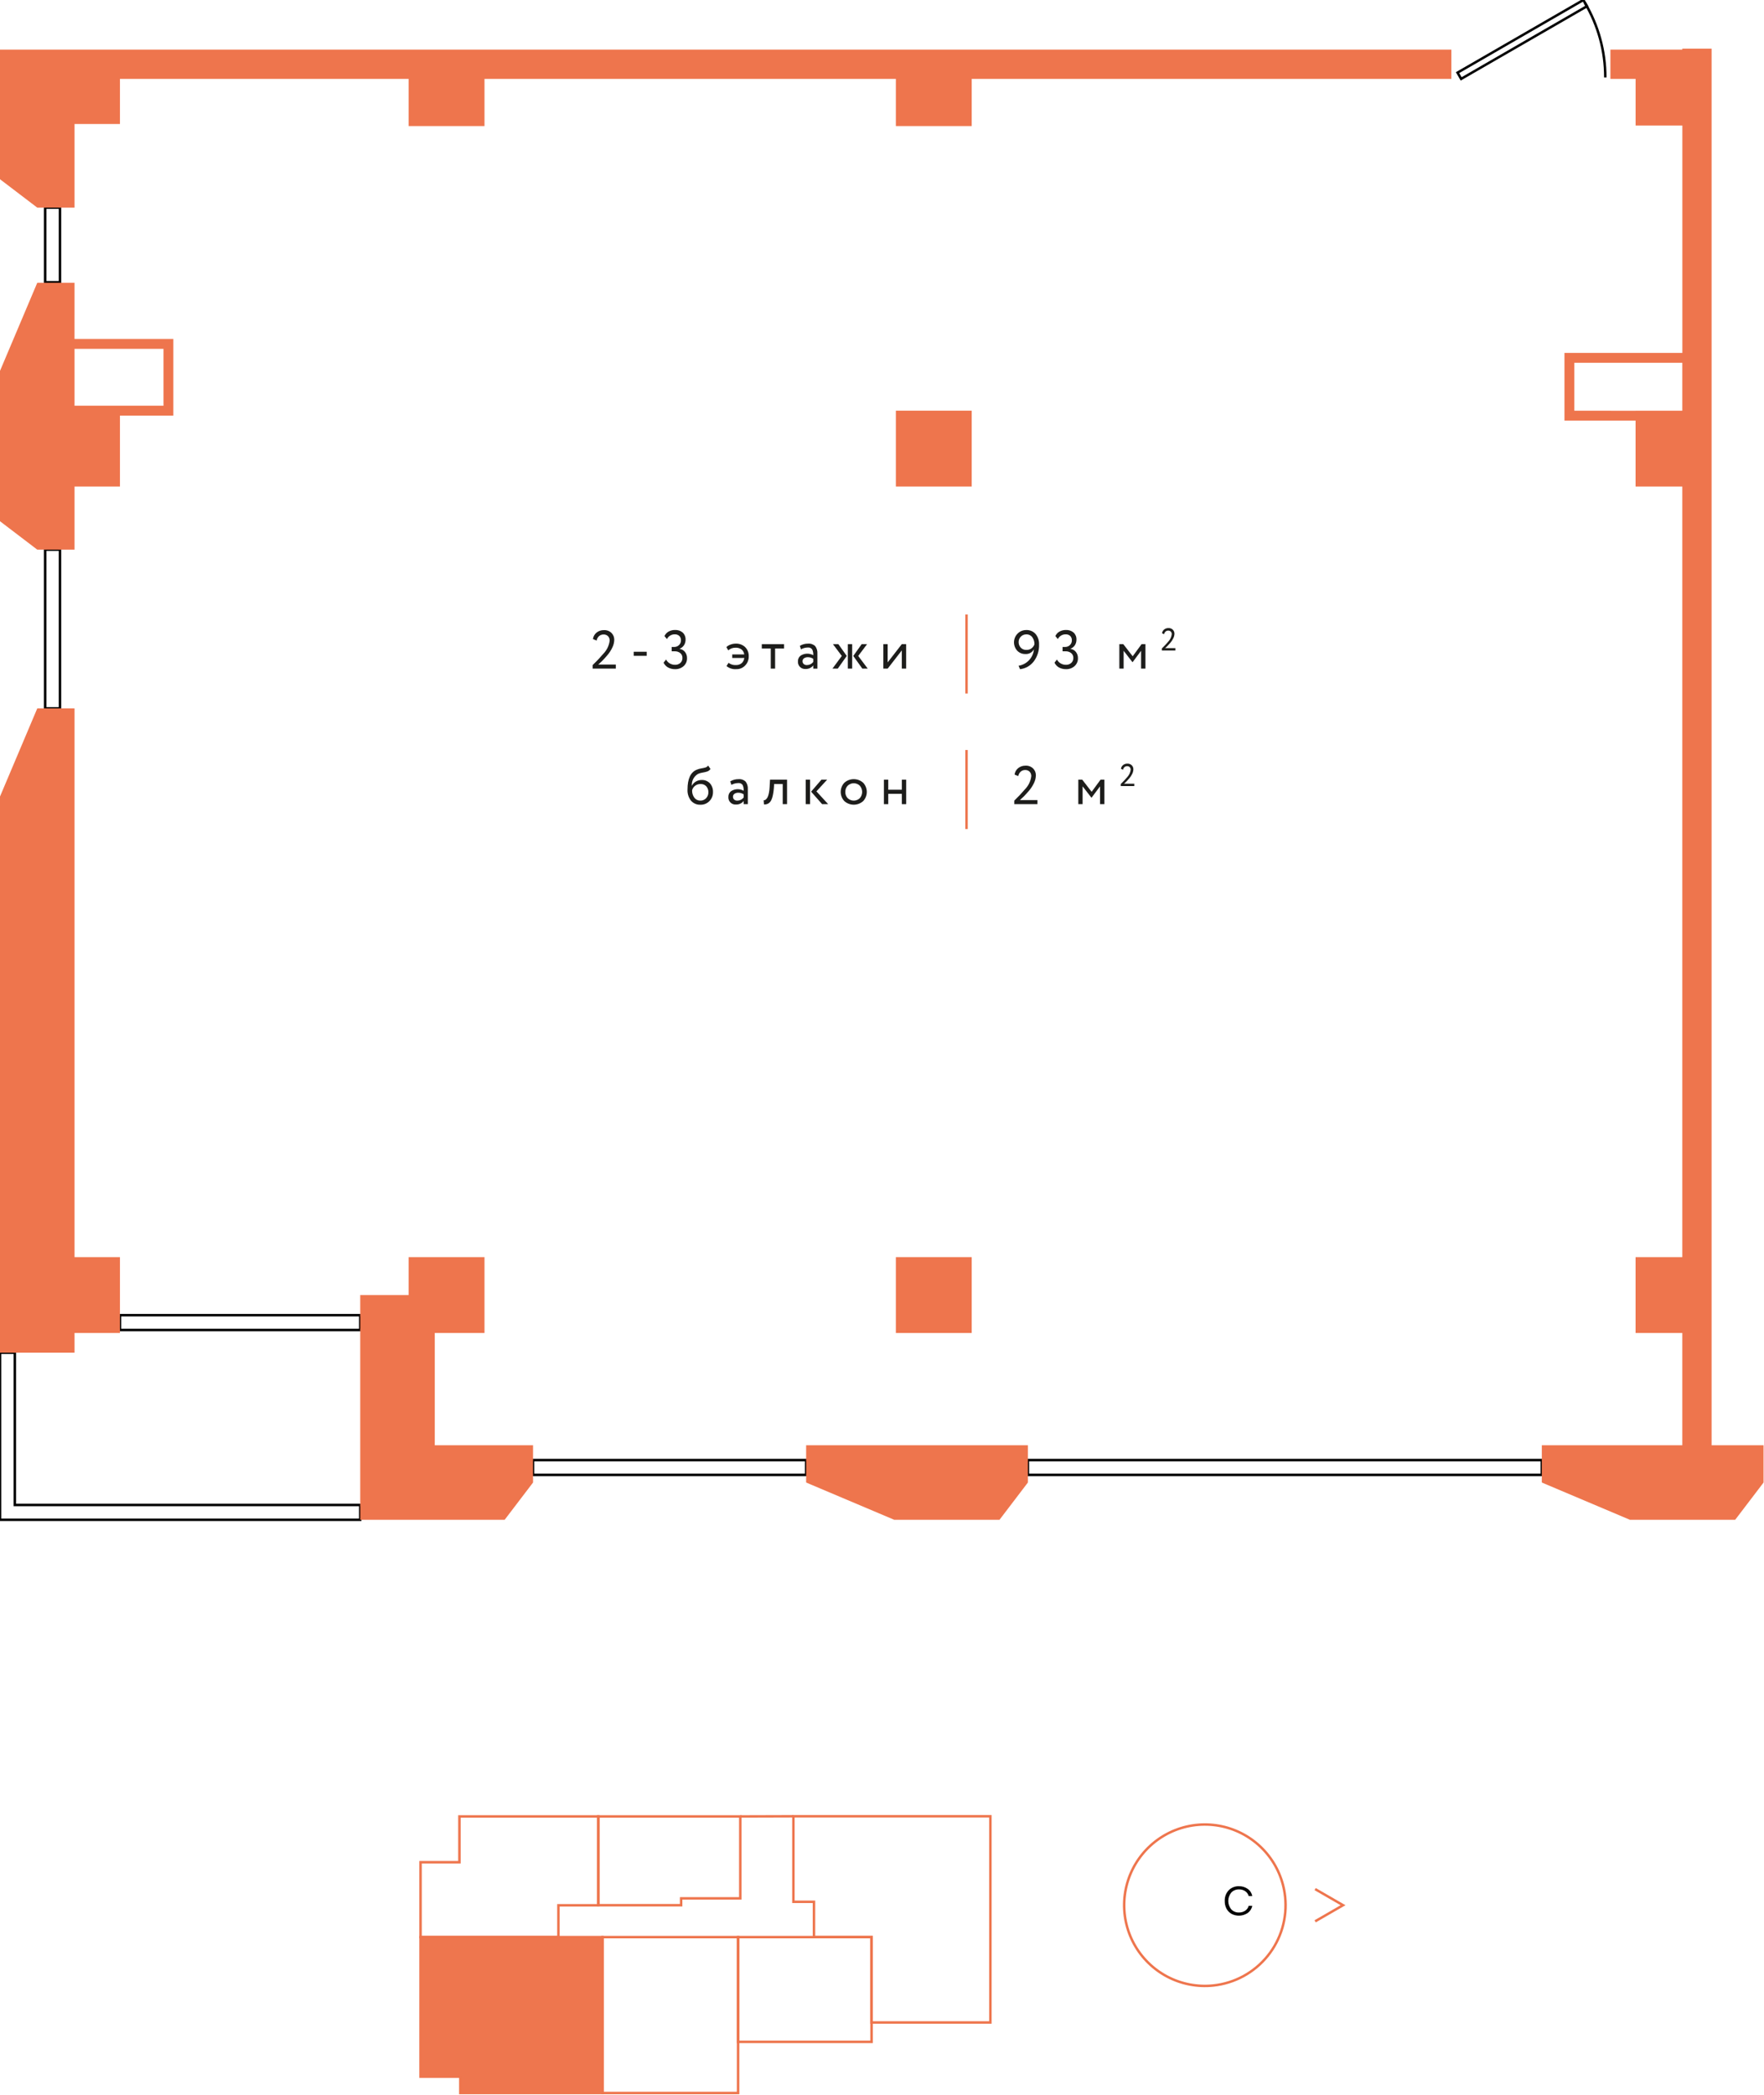<?xml version="1.0" encoding="UTF-8"?> <svg xmlns="http://www.w3.org/2000/svg" width="357" height="424" viewBox="0 0 357 424" fill="none"> <g clip-path="url(#clip0)"> <path d="M163.145 295.481H107.877V298.481H163.145V295.481Z" stroke="#010101" stroke-width="0.5" stroke-miterlimit="10"></path> <path d="M312.034 295.481H208.026V298.481H312.034V295.481Z" stroke="#010101" stroke-width="0.5" stroke-miterlimit="10"></path> <path d="M72.903 266.159H24.275V269.159H72.903V266.159Z" stroke="#010101" stroke-width="0.5" stroke-miterlimit="10"></path> <path d="M3 304.567V273.752H0V304.567V307.567H3H72.903V304.567H3Z" stroke="#010101" stroke-width="0.5" stroke-miterlimit="10"></path> <path d="M12.138 111.233H9.138V143.362H12.138V111.233Z" stroke="#010101" stroke-width="0.5" stroke-miterlimit="10"></path> <path d="M12.138 42.02H9.138V57.127H12.138V42.02Z" stroke="#010101" stroke-width="0.5" stroke-miterlimit="10"></path> <path d="M262.617 10.046H293.729V15.967H196.657V25.518H181.306V15.967H98.053V25.518H82.702V15.967H24.275V25.095H15.086V42.02H7.543L0 36.274V10.046H262.617Z" fill="#EE754D"></path> <path d="M87.989 269.762H98.053V254.411H82.702V262.087H72.903V307.567H76.137H87.989H102.131L107.878 300.024V292.481H87.989V269.762Z" fill="#EE754D"></path> <path d="M15.086 57.224H7.543L0 75.057V105.487L7.543 111.233H15.086V98.463H24.275V84.112H35.082V68.603H15.082L15.086 57.224ZM33.086 82.112H15.086V70.603H33.086V82.112Z" fill="#EE754D"></path> <path d="M163.145 300.024L180.978 307.567H202.279L208.025 300.024V292.481H163.145V300.024Z" fill="#EE754D"></path> <path d="M15.086 143.362H7.543L0 161.195V273.752H7.543H15.086V269.762H24.275V254.412H15.086V143.362Z" fill="#EE754D"></path> <path d="M196.657 254.411H181.306V269.762H196.657V254.411Z" fill="#EE754D"></path> <path d="M196.658 83.112H181.307V98.464H196.658V83.112Z" fill="#EE754D"></path> <path d="M346.393 292.481V9.848H340.472V10.048H325.916V15.969H331.016V25.398H340.478V71.419H316.616V85.119H331.008V98.469H340.47V254.412H331.008V269.763H340.47V292.481H312.034V300.024L329.867 307.567H351.167L356.913 300.024V292.481H346.393ZM318.616 83.122V73.422H340.47V83.115H331.008V83.125L318.616 83.122Z" fill="#EE754D"></path> <path d="M320.442 -3.31615e-05L294.979 14.702L295.708 15.964L321.171 1.262L320.442 -3.31615e-05Z" stroke="#010101" stroke-width="0.5" stroke-miterlimit="10"></path> <path d="M320.728 0.533C323.454 5.112 324.89 10.344 324.881 15.673" stroke="#010101" stroke-width="0.5" stroke-miterlimit="10"></path> <path d="M195.607 124.35V140.345" stroke="#EE754D" stroke-width="0.5" stroke-miterlimit="10"></path> <path d="M210.285 130.393C210.34 131.643 209.957 132.872 209.202 133.869C208.868 134.3 208.452 134.66 207.977 134.928C207.502 135.195 206.978 135.365 206.436 135.426L206.136 134.732C206.952 134.604 207.702 134.206 208.266 133.602C208.83 132.998 209.176 132.222 209.248 131.399C209.083 131.71 208.83 131.966 208.522 132.136C208.213 132.306 207.862 132.383 207.511 132.356C207.204 132.366 206.898 132.311 206.614 132.194C206.33 132.078 206.073 131.902 205.861 131.68C205.427 131.199 205.195 130.57 205.213 129.922C205.232 129.274 205.5 128.659 205.961 128.204C206.414 127.757 207.024 127.505 207.661 127.504C208.023 127.484 208.385 127.547 208.719 127.686C209.054 127.826 209.352 128.04 209.592 128.312C210.068 128.898 210.315 129.638 210.285 130.393ZM209.351 130.393C209.367 129.883 209.216 129.381 208.922 128.964C208.779 128.772 208.591 128.618 208.374 128.516C208.157 128.414 207.918 128.368 207.679 128.381C207.478 128.379 207.278 128.418 207.092 128.497C206.907 128.575 206.74 128.691 206.601 128.837C206.456 128.978 206.342 129.146 206.264 129.333C206.187 129.519 206.148 129.719 206.15 129.921C206.139 130.341 206.291 130.749 206.574 131.059C206.722 131.217 206.902 131.34 207.102 131.421C207.303 131.501 207.518 131.537 207.734 131.526C208.111 131.54 208.48 131.421 208.779 131.191C209.044 130.987 209.243 130.709 209.351 130.393Z" fill="#1D1D1B"></path> <path d="M215.742 135.421C215.246 135.432 214.755 135.315 214.318 135.08C213.917 134.86 213.599 134.516 213.41 134.1L213.91 133.473C214.081 133.805 214.345 134.081 214.67 134.265C214.984 134.447 215.34 134.542 215.703 134.541C215.905 134.552 216.107 134.524 216.298 134.456C216.489 134.389 216.664 134.285 216.815 134.15C216.949 134.022 217.055 133.866 217.125 133.694C217.196 133.521 217.228 133.336 217.222 133.15C217.229 132.965 217.194 132.78 217.119 132.61C217.043 132.44 216.93 132.29 216.787 132.171C216.464 131.917 216.06 131.788 215.649 131.807H215.044V130.927H215.594C215.942 130.929 216.276 130.793 216.524 130.549C216.654 130.428 216.757 130.28 216.826 130.116C216.895 129.951 216.928 129.774 216.924 129.596C216.934 129.431 216.909 129.266 216.851 129.111C216.793 128.956 216.703 128.815 216.588 128.696C216.464 128.584 216.319 128.498 216.161 128.442C216.004 128.387 215.837 128.363 215.67 128.372C215.343 128.366 215.02 128.452 214.74 128.622C214.459 128.791 214.233 129.036 214.086 129.329L213.586 128.723C213.758 128.339 214.049 128.021 214.416 127.816C214.818 127.594 215.272 127.482 215.731 127.492C216.294 127.463 216.846 127.65 217.276 128.014C217.47 128.195 217.622 128.417 217.722 128.663C217.822 128.909 217.867 129.174 217.854 129.439C217.862 129.835 217.755 130.224 217.546 130.56C217.332 130.89 217.02 131.144 216.654 131.287V131.32C216.87 131.348 217.078 131.418 217.267 131.526C217.456 131.635 217.621 131.779 217.754 131.952C218.022 132.304 218.163 132.736 218.154 133.178C218.167 133.482 218.112 133.785 217.994 134.066C217.877 134.346 217.699 134.597 217.473 134.801C216.996 135.22 216.377 135.442 215.742 135.421Z" fill="#1D1D1B"></path> <path d="M226.533 135.31V130.36H227.333L229.233 132.813L231.033 130.36H231.815V135.31H230.935V131.703L229.219 134.003H229.186L227.403 131.703V135.31H226.533Z" fill="#1D1D1B"></path> <path d="M235.136 131.647V131.23C235.586 130.799 236.013 130.345 236.416 129.869C236.817 129.453 237.071 128.917 237.141 128.343C237.147 128.152 237.079 127.966 236.951 127.823C236.881 127.752 236.796 127.697 236.702 127.662C236.609 127.627 236.509 127.612 236.409 127.618C236.221 127.616 236.039 127.683 235.897 127.805C235.74 127.942 235.637 128.131 235.608 128.337L235.172 128.157C235.211 127.854 235.367 127.577 235.608 127.388C235.849 127.199 236.148 127.099 236.454 127.105C236.621 127.095 236.789 127.119 236.946 127.177C237.103 127.235 237.246 127.325 237.366 127.442C237.47 127.548 237.551 127.673 237.606 127.81C237.661 127.947 237.688 128.094 237.686 128.242C237.679 128.562 237.601 128.877 237.458 129.163C237.3 129.495 237.099 129.803 236.858 130.08C236.61 130.368 236.412 130.586 236.265 130.733C236.117 130.882 235.965 131.025 235.799 131.167H237.871V131.647H235.136Z" fill="#1D1D1B"></path> <path d="M119.941 135.31V134.596C120.714 133.857 121.448 133.079 122.141 132.264C122.828 131.549 123.265 130.63 123.385 129.645C123.396 129.318 123.28 128.998 123.06 128.755C122.939 128.633 122.794 128.539 122.634 128.478C122.473 128.417 122.302 128.391 122.131 128.402C121.809 128.399 121.496 128.513 121.251 128.722C120.98 128.956 120.802 129.28 120.751 129.635L120.003 129.327C120.069 128.806 120.338 128.332 120.751 128.007C121.164 127.683 121.678 127.511 122.203 127.522C122.489 127.504 122.776 127.546 123.045 127.646C123.314 127.746 123.559 127.9 123.765 128.1C123.942 128.281 124.082 128.495 124.177 128.73C124.271 128.965 124.318 129.217 124.315 129.47C124.303 130.019 124.169 130.558 123.924 131.048C123.654 131.617 123.308 132.146 122.896 132.621C122.47 133.117 122.131 133.491 121.878 133.743C121.625 133.996 121.359 134.243 121.078 134.485H124.631V135.31H119.941Z" fill="#1D1D1B"></path> <path d="M128.257 132.725V131.9H130.886V132.725H128.257Z" fill="#1D1D1B"></path> <path d="M136.627 135.421C136.131 135.432 135.64 135.315 135.203 135.08C134.803 134.86 134.484 134.516 134.295 134.1L134.802 133.473C134.972 133.805 135.236 134.08 135.56 134.265C135.875 134.447 136.232 134.542 136.595 134.541C136.797 134.552 136.999 134.524 137.189 134.456C137.379 134.389 137.555 134.285 137.705 134.15C137.84 134.022 137.946 133.866 138.016 133.694C138.087 133.522 138.12 133.336 138.113 133.15C138.121 132.965 138.085 132.78 138.01 132.61C137.935 132.44 137.821 132.29 137.678 132.171C137.354 131.917 136.95 131.788 136.539 131.807H135.934V130.927H136.485C136.832 130.929 137.167 130.793 137.414 130.549C137.544 130.428 137.647 130.28 137.716 130.116C137.785 129.951 137.818 129.774 137.814 129.596C137.824 129.431 137.799 129.266 137.741 129.111C137.683 128.956 137.594 128.815 137.479 128.696C137.355 128.584 137.21 128.498 137.052 128.442C136.894 128.387 136.727 128.363 136.56 128.372C136.233 128.366 135.91 128.452 135.63 128.622C135.349 128.791 135.123 129.036 134.976 129.329L134.476 128.723C134.649 128.34 134.94 128.022 135.307 127.816C135.709 127.594 136.162 127.482 136.621 127.492C137.184 127.463 137.737 127.65 138.167 128.014C138.361 128.195 138.513 128.417 138.613 128.663C138.712 128.909 138.757 129.174 138.744 129.439C138.752 129.835 138.646 130.224 138.437 130.56C138.223 130.89 137.912 131.144 137.546 131.287V131.32C137.761 131.348 137.968 131.419 138.156 131.527C138.344 131.636 138.508 131.78 138.64 131.952C138.908 132.304 139.049 132.736 139.04 133.178C139.052 133.482 138.998 133.785 138.88 134.066C138.762 134.346 138.584 134.597 138.358 134.801C137.88 135.22 137.262 135.441 136.627 135.421Z" fill="#1D1D1B"></path> <path d="M148.188 133.155V132.439H150.616C150.596 132.241 150.536 132.048 150.44 131.873C150.343 131.698 150.212 131.545 150.055 131.422C149.719 131.183 149.313 131.061 148.9 131.076C148.344 131.057 147.802 131.25 147.382 131.615L147.008 130.955C147.251 130.72 147.545 130.543 147.866 130.437C148.194 130.318 148.54 130.255 148.889 130.251C149.238 130.236 149.586 130.29 149.914 130.41C150.241 130.53 150.542 130.714 150.798 130.951C151.044 131.196 151.237 131.49 151.363 131.814C151.488 132.138 151.545 132.485 151.529 132.832C151.537 133.17 151.478 133.507 151.356 133.822C151.233 134.138 151.049 134.425 150.814 134.669C150.585 134.913 150.307 135.106 149.998 135.235C149.689 135.364 149.356 135.426 149.021 135.417C148.301 135.479 147.586 135.253 147.031 134.79L147.448 134.14C147.88 134.475 148.421 134.636 148.966 134.592C149.378 134.61 149.781 134.474 150.099 134.212C150.403 133.938 150.592 133.559 150.627 133.151L148.188 133.155Z" fill="#1D1D1B"></path> <path d="M154.172 131.241V130.36H158.682V131.241H156.867V135.31H155.987V131.241H154.172Z" fill="#1D1D1B"></path> <path d="M162.103 131.406L161.872 130.706C162.368 130.402 162.94 130.246 163.522 130.255C163.788 130.229 164.056 130.261 164.309 130.348C164.561 130.435 164.792 130.576 164.985 130.761C165.31 131.197 165.466 131.736 165.425 132.278V135.314H164.589V134.669C164.4 134.905 164.158 135.092 163.883 135.217C163.607 135.341 163.307 135.398 163.005 135.384C162.801 135.397 162.597 135.367 162.406 135.294C162.215 135.222 162.042 135.109 161.898 134.964C161.754 134.819 161.643 134.645 161.572 134.454C161.501 134.262 161.472 134.058 161.487 133.854C161.477 133.634 161.519 133.415 161.61 133.214C161.701 133.014 161.838 132.838 162.01 132.7C162.388 132.446 162.83 132.302 163.285 132.284C163.741 132.266 164.192 132.376 164.589 132.6C164.614 132.196 164.539 131.792 164.369 131.424C164.268 131.284 164.131 131.175 163.972 131.107C163.814 131.039 163.64 131.016 163.469 131.039C162.991 131.048 162.521 131.174 162.103 131.406ZM163.313 134.596C163.56 134.594 163.804 134.535 164.025 134.425C164.246 134.314 164.439 134.155 164.589 133.958V133.331C164.263 133.105 163.874 132.99 163.478 133.001C163.213 132.993 162.952 133.066 162.73 133.21C162.631 133.275 162.551 133.365 162.497 133.47C162.443 133.575 162.417 133.692 162.422 133.81C162.417 133.917 162.435 134.024 162.476 134.123C162.517 134.222 162.58 134.311 162.659 134.383C162.844 134.534 163.078 134.61 163.316 134.596H163.313Z" fill="#1D1D1B"></path> <path d="M170.364 132.748L168.571 130.36H169.671L171.365 132.748L169.55 135.31H168.472L170.364 132.748ZM171.585 135.31V130.36H172.465V135.31H171.585ZM175.479 130.36L173.686 132.748L175.611 135.31H174.522L172.685 132.748L174.385 130.36H175.479Z" fill="#1D1D1B"></path> <path d="M179.648 135.31H178.768V130.36H179.648V134.046L182.508 130.36H183.388V135.31H182.508V131.626L179.648 135.31Z" fill="#1D1D1B"></path> <path d="M195.607 151.779V167.774" stroke="#EE754D" stroke-width="0.5" stroke-miterlimit="10"></path> <path d="M205.27 162.739V162.024C206.043 161.285 206.777 160.507 207.47 159.692C208.157 158.977 208.593 158.058 208.713 157.074C208.725 156.746 208.608 156.427 208.388 156.183C208.267 156.061 208.122 155.967 207.961 155.906C207.801 155.846 207.629 155.82 207.458 155.831C207.136 155.828 206.823 155.941 206.578 156.15C206.308 156.385 206.13 156.709 206.078 157.063L205.33 156.756C205.398 156.235 205.666 155.761 206.078 155.435C206.492 155.112 207.005 154.941 207.53 154.951C207.816 154.933 208.104 154.975 208.373 155.074C208.642 155.174 208.887 155.329 209.093 155.529C209.27 155.71 209.41 155.924 209.505 156.159C209.599 156.394 209.646 156.645 209.643 156.898C209.631 157.447 209.498 157.986 209.252 158.476C208.982 159.045 208.636 159.574 208.224 160.05C207.798 160.546 207.459 160.92 207.206 161.172C206.953 161.425 206.688 161.672 206.406 161.914H209.96V162.739H205.27Z" fill="#1D1D1B"></path> <path d="M218.228 162.739V157.789H219.028L220.928 160.242L222.728 157.789H223.509V162.739H222.629V159.132L220.913 161.432H220.88L219.098 159.132V162.739H218.228Z" fill="#1D1D1B"></path> <path d="M226.822 159.076V158.659C227.272 158.228 227.7 157.774 228.104 157.3C228.504 156.883 228.758 156.347 228.828 155.773C228.835 155.582 228.767 155.396 228.639 155.254C228.568 155.184 228.483 155.13 228.39 155.096C228.296 155.061 228.196 155.047 228.097 155.054C227.909 155.053 227.727 155.119 227.584 155.24C227.427 155.377 227.325 155.566 227.295 155.772L226.86 155.593C226.899 155.289 227.055 155.013 227.295 154.823C227.537 154.635 227.836 154.535 228.142 154.541C228.309 154.531 228.476 154.555 228.633 154.613C228.79 154.671 228.933 154.762 229.053 154.878C229.157 154.984 229.238 155.109 229.293 155.246C229.348 155.383 229.375 155.53 229.373 155.678C229.366 155.998 229.288 156.313 229.146 156.599C228.988 156.93 228.786 157.239 228.546 157.516C228.298 157.804 228.1 158.022 227.953 158.169C227.806 158.317 227.653 158.461 227.488 158.603H229.56V159.083L226.822 159.076Z" fill="#1D1D1B"></path> <path d="M143.316 154.93L143.789 155.622C143.633 155.851 143.41 156.026 143.151 156.122C142.85 156.223 142.541 156.297 142.227 156.343C141.897 156.391 141.575 156.483 141.27 156.617C140.859 156.858 140.523 157.209 140.301 157.631C140.08 158.053 139.981 158.529 140.016 159.004H140.038C140.208 158.651 140.483 158.359 140.825 158.168C141.179 157.958 141.584 157.849 141.996 157.85C142.307 157.835 142.618 157.887 142.908 158.003C143.197 158.119 143.459 158.295 143.674 158.52C144.105 159.015 144.328 159.658 144.295 160.313C144.302 160.646 144.242 160.976 144.119 161.285C143.996 161.594 143.813 161.876 143.58 162.113C143.344 162.358 143.06 162.55 142.746 162.678C142.431 162.806 142.093 162.866 141.754 162.855C141.393 162.872 141.034 162.806 140.702 162.663C140.371 162.52 140.076 162.304 139.84 162.03C139.342 161.388 139.093 160.587 139.14 159.775C139.14 157.627 139.752 156.296 140.977 155.782C141.286 155.648 141.612 155.554 141.945 155.502C142.228 155.461 142.507 155.4 142.781 155.32C142.996 155.25 143.183 155.113 143.316 154.93ZM140.071 159.93C140.044 160.475 140.207 161.011 140.533 161.448C140.674 161.631 140.856 161.778 141.065 161.878C141.273 161.977 141.502 162.026 141.733 162.02C141.952 162.027 142.169 161.988 142.371 161.904C142.573 161.821 142.755 161.695 142.905 161.536C143.208 161.216 143.372 160.789 143.361 160.348C143.381 159.905 143.231 159.471 142.943 159.133C142.795 158.975 142.613 158.851 142.412 158.77C142.21 158.689 141.994 158.654 141.777 158.666C141.371 158.655 140.973 158.787 140.655 159.04C140.363 159.262 140.157 159.578 140.07 159.934L140.071 159.93Z" fill="#1D1D1B"></path> <path d="M148.023 158.835L147.792 158.135C148.288 157.831 148.86 157.675 149.442 157.684C149.707 157.657 149.976 157.688 150.228 157.774C150.481 157.86 150.712 158 150.905 158.184C151.23 158.621 151.386 159.16 151.345 159.702V162.738H150.509V162.1C150.32 162.336 150.078 162.524 149.803 162.648C149.528 162.772 149.227 162.829 148.925 162.815C148.721 162.829 148.517 162.798 148.326 162.726C148.135 162.654 147.962 162.541 147.818 162.396C147.674 162.251 147.563 162.077 147.492 161.886C147.421 161.694 147.392 161.49 147.407 161.286C147.397 161.066 147.439 160.847 147.53 160.646C147.621 160.446 147.758 160.269 147.93 160.132C148.308 159.878 148.75 159.734 149.205 159.716C149.661 159.698 150.112 159.808 150.509 160.032C150.534 159.628 150.459 159.223 150.289 158.855C150.188 158.715 150.051 158.606 149.892 158.538C149.734 158.471 149.56 158.447 149.389 158.471C148.911 158.479 148.442 158.604 148.023 158.835ZM149.233 162.024C149.48 162.022 149.723 161.963 149.945 161.853C150.166 161.743 150.359 161.583 150.509 161.387V160.76C150.183 160.534 149.794 160.419 149.398 160.43C149.133 160.422 148.872 160.495 148.65 160.639C148.551 160.704 148.471 160.793 148.417 160.899C148.363 161.004 148.337 161.121 148.342 161.239C148.337 161.346 148.355 161.453 148.396 161.552C148.437 161.651 148.499 161.739 148.578 161.811C148.762 161.961 148.996 162.037 149.233 162.024Z" fill="#1D1D1B"></path> <path d="M158.407 162.739V158.669H156.669L156.614 159.505C156.579 159.984 156.513 160.46 156.414 160.929C156.349 161.258 156.249 161.579 156.114 161.886C156.017 162.101 155.876 162.294 155.701 162.452C155.557 162.582 155.386 162.678 155.201 162.733C155.011 162.783 154.815 162.808 154.618 162.805L154.552 161.946C154.64 161.954 154.728 161.941 154.81 161.908C154.919 161.858 155.017 161.784 155.096 161.693C155.216 161.564 155.313 161.416 155.383 161.254C155.487 161.004 155.564 160.744 155.613 160.477C155.689 160.098 155.735 159.714 155.751 159.328L155.839 157.788H159.282V162.738L158.407 162.739Z" fill="#1D1D1B"></path> <path d="M163.06 162.739V157.789H163.94V162.739H163.06ZM167.394 157.789L165.227 160.154L167.603 162.739H166.382L164.149 160.21L166.239 157.789H167.394Z" fill="#1D1D1B"></path> <path d="M170.875 162.118C170.405 161.615 170.144 160.953 170.144 160.265C170.144 159.576 170.405 158.914 170.875 158.411C171.399 157.94 172.079 157.68 172.784 157.68C173.489 157.68 174.169 157.94 174.693 158.411C175.163 158.914 175.424 159.576 175.424 160.265C175.424 160.953 175.163 161.615 174.693 162.118C174.169 162.589 173.489 162.849 172.784 162.849C172.079 162.849 171.399 162.589 170.875 162.118ZM171.075 160.265C171.067 160.497 171.105 160.728 171.187 160.945C171.269 161.162 171.393 161.361 171.553 161.529C171.883 161.846 172.322 162.023 172.779 162.024C173.236 162.025 173.676 161.85 174.007 161.535C174.315 161.185 174.485 160.734 174.485 160.267C174.485 159.8 174.315 159.35 174.007 158.999C173.678 158.684 173.239 158.508 172.783 158.508C172.327 158.508 171.888 158.684 171.559 158.999C171.397 159.167 171.272 159.367 171.189 159.585C171.107 159.803 171.069 160.036 171.079 160.269L171.075 160.265Z" fill="#1D1D1B"></path> <path d="M182.516 162.739V160.649H179.766V162.739H178.886V157.789H179.766V159.824H182.516V157.789H183.395V162.739H182.516Z" fill="#1D1D1B"></path> <path d="M266.159 388.825L271.805 385.566L266.159 382.306" stroke="#EE754D" stroke-width="0.5" stroke-miterlimit="10"></path> <path d="M245.568 401.81C242.356 402.151 239.114 401.532 236.254 400.031C233.393 398.53 231.042 396.215 229.497 393.378C227.952 390.54 227.284 387.309 227.575 384.092C227.867 380.874 229.107 377.816 231.137 375.303C233.167 372.79 235.896 370.935 238.98 369.974C242.064 369.012 245.364 368.987 248.463 369.9C251.561 370.814 254.319 372.626 256.388 375.108C258.457 377.589 259.743 380.628 260.085 383.84C260.312 385.973 260.116 388.13 259.51 390.188C258.903 392.245 257.897 394.163 256.549 395.832C255.201 397.501 253.537 398.887 251.653 399.913C249.769 400.939 247.701 401.583 245.568 401.81V401.81Z" stroke="#EE754D" stroke-width="0.5" stroke-miterlimit="10"></path> <path d="M85.111 376.866H92.978V367.598H121.078V385.583H113.012V392.019H85.111V376.866Z" stroke="#EE754D" stroke-width="0.5" stroke-miterlimit="10"></path> <path d="M121.078 367.599H149.82V384.18H137.848V385.567H121.078V367.599Z" stroke="#EE754D" stroke-width="0.5" stroke-miterlimit="10"></path> <path d="M160.569 367.567V384.876H164.734V392.02H176.39V409.296H200.434V384.876V382.399V367.567H160.569Z" stroke="#EE754D" stroke-width="0.5" stroke-miterlimit="10"></path> <path d="M176.39 392.02H149.376V413.219H176.39V392.02Z" stroke="#EE754D" stroke-width="0.5" stroke-miterlimit="10"></path> <path d="M149.376 392.02H121.928V423.567H149.376V392.02Z" stroke="#EE754D" stroke-width="0.5" stroke-miterlimit="10"></path> <path d="M93.159 392.02H85.111V420.261H93.159V423.567H121.923V420.261V392.02H93.159Z" fill="#EE764E"></path> <path d="M93.159 392.02H85.111V420.261H93.159V423.567H121.923V420.261V392.02H93.159Z" stroke="#EE754D" stroke-width="0.5" stroke-miterlimit="10"></path> <path d="M160.569 367.567L149.82 367.599" stroke="#EE754D" stroke-width="0.5" stroke-miterlimit="10"></path> <path d="M250.74 381.724C251.38 381.706 252.009 381.899 252.529 382.273C253.008 382.618 253.333 383.136 253.435 383.716H252.716C252.605 383.313 252.354 382.962 252.009 382.726C251.641 382.48 251.206 382.354 250.763 382.365C250.469 382.354 250.175 382.405 249.902 382.516C249.629 382.627 249.384 382.795 249.181 383.009C248.793 383.487 248.58 384.084 248.579 384.699C248.577 385.315 248.787 385.913 249.173 386.392C249.372 386.606 249.615 386.775 249.886 386.886C250.156 386.998 250.448 387.049 250.74 387.037C251.192 387.05 251.637 386.922 252.013 386.67C252.358 386.436 252.607 386.085 252.713 385.681H253.432C253.329 386.264 253.003 386.783 252.524 387.129C252.044 387.454 251.485 387.643 250.906 387.676C250.328 387.709 249.751 387.585 249.237 387.316C248.801 387.07 248.445 386.701 248.215 386.256C247.969 385.776 247.848 385.241 247.865 384.701C247.848 384.308 247.91 383.915 248.046 383.546C248.182 383.176 248.39 382.838 248.658 382.549C248.928 382.274 249.253 382.058 249.611 381.916C249.97 381.773 250.355 381.708 250.74 381.724Z" fill="#010101"></path> </g> <defs> <clipPath id="clip0"> <rect width="357" height="424" fill="white"></rect> </clipPath> </defs> </svg> 